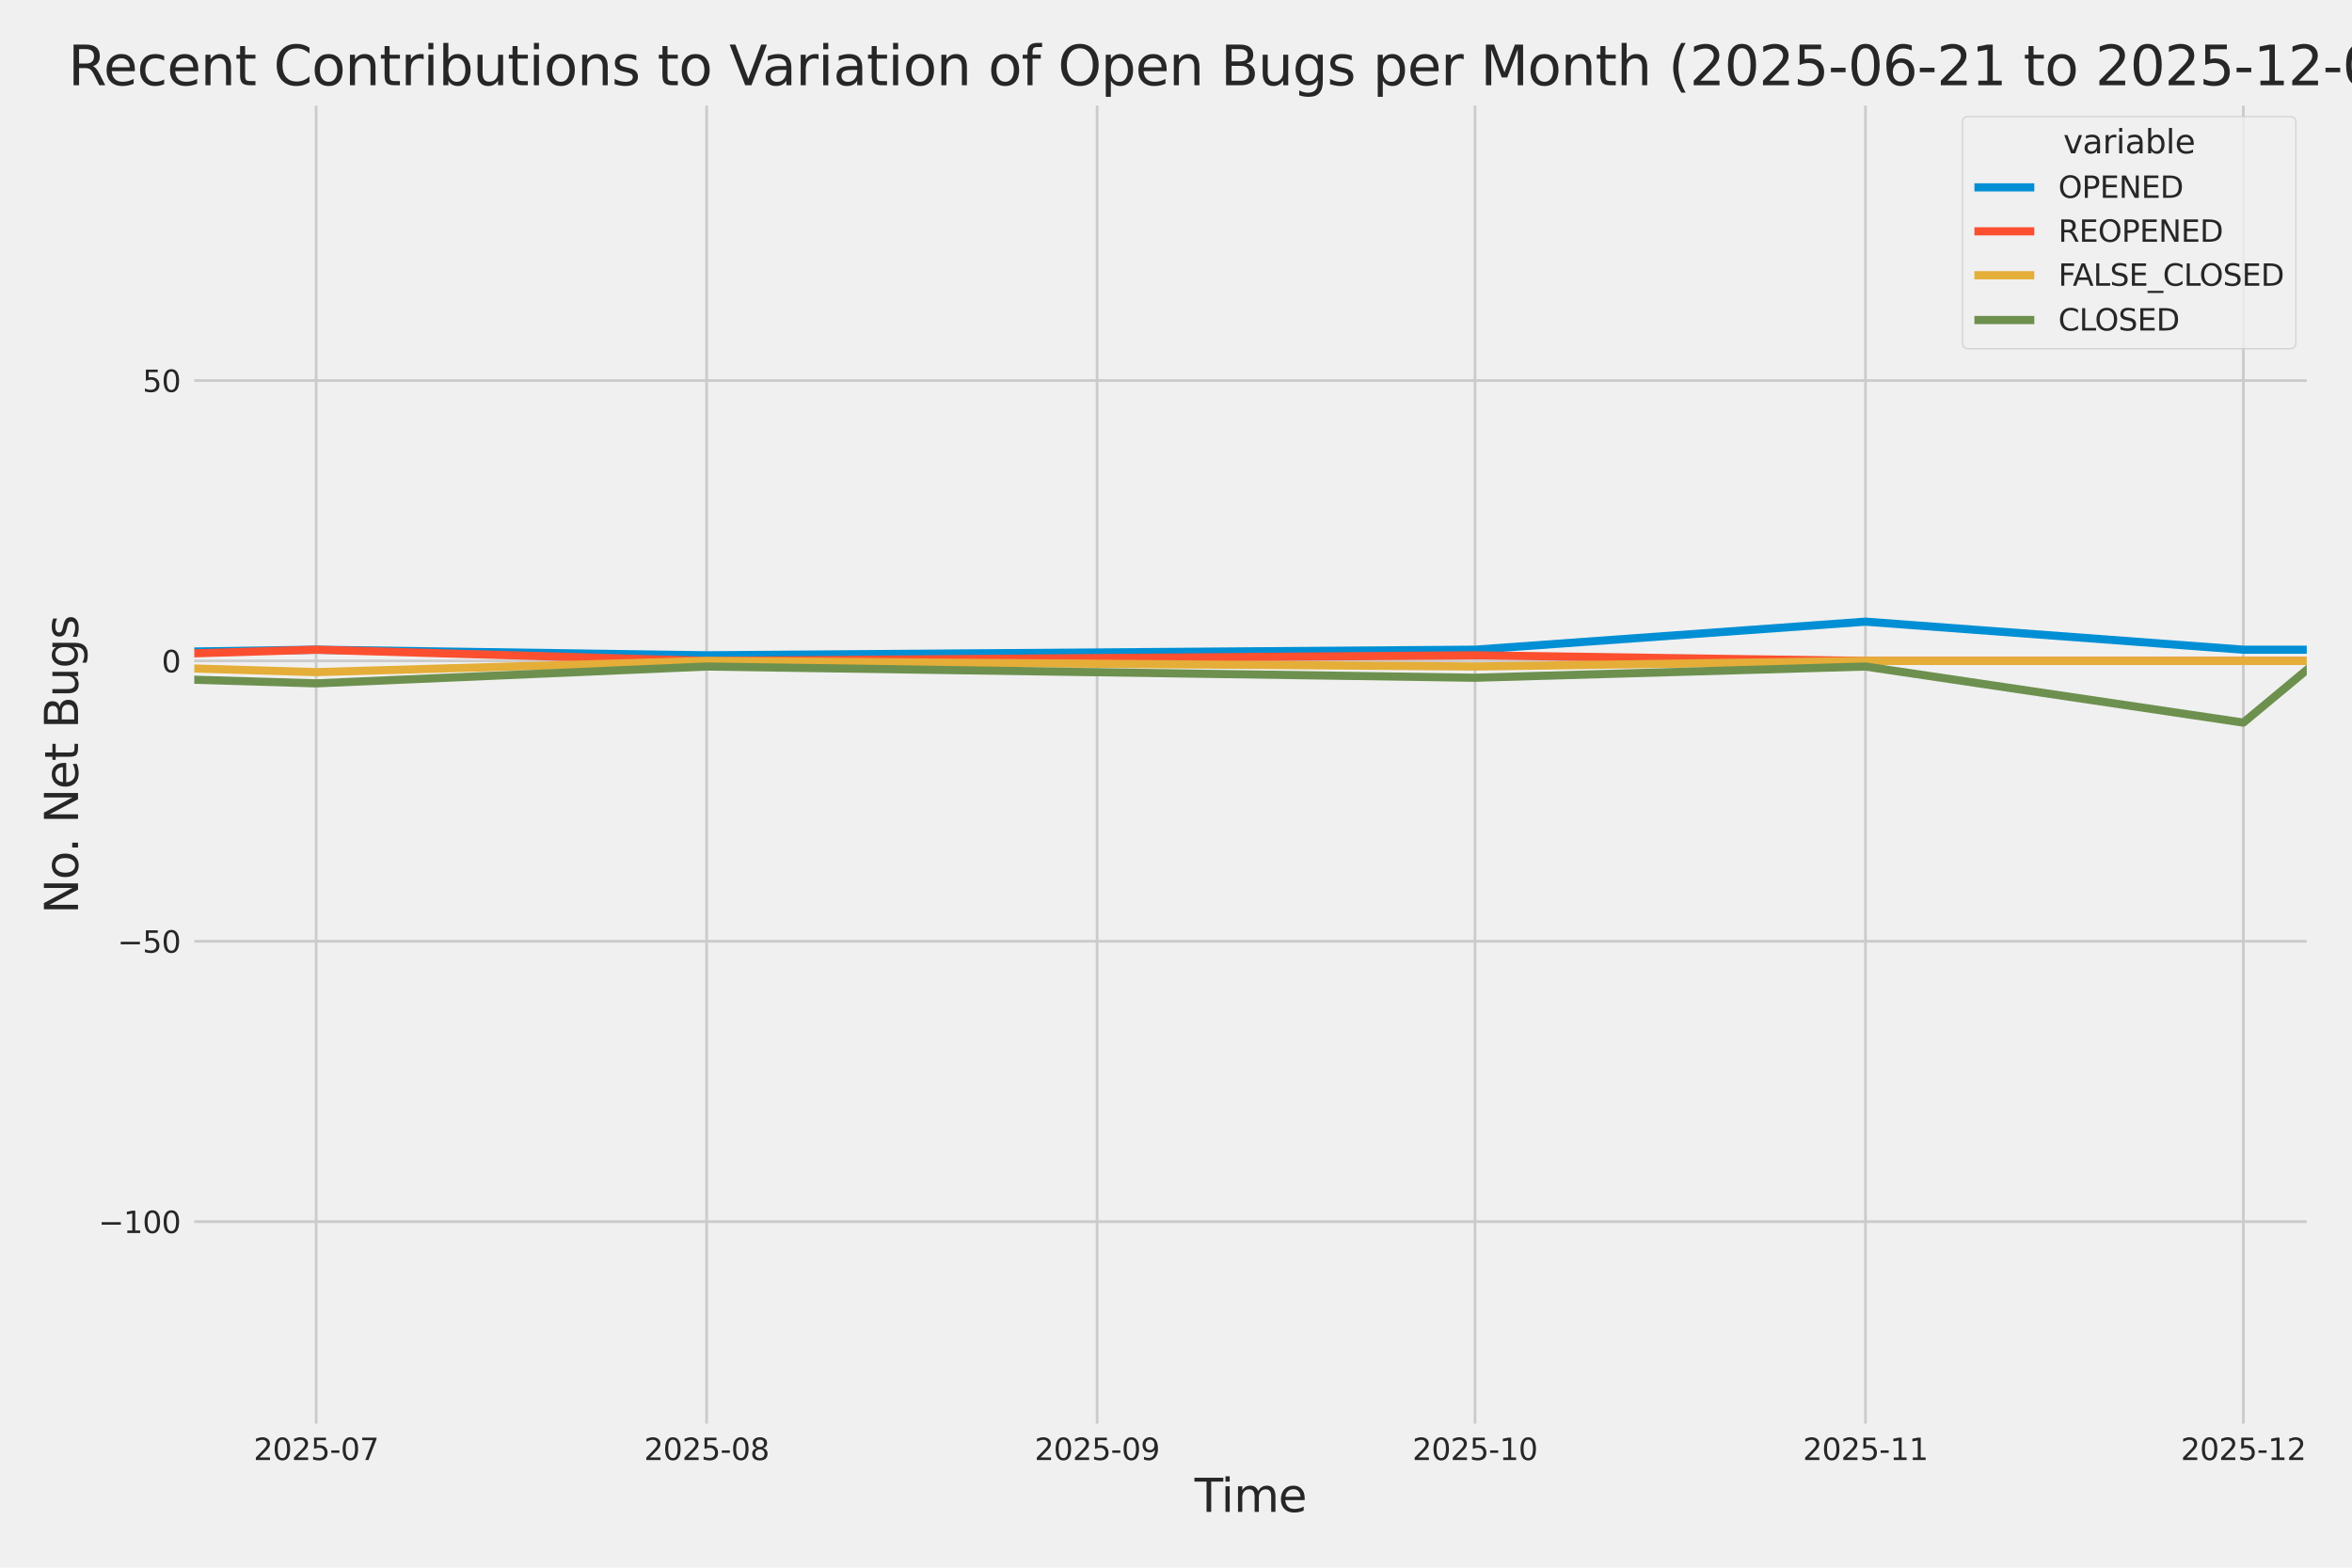<?xml version="1.0" encoding="utf-8" standalone="no"?>
<!DOCTYPE svg PUBLIC "-//W3C//DTD SVG 1.1//EN"
  "http://www.w3.org/Graphics/SVG/1.1/DTD/svg11.dtd">
<svg xmlns:xlink="http://www.w3.org/1999/xlink" width="864pt" height="576pt" viewBox="0 0 864 576" xmlns="http://www.w3.org/2000/svg" version="1.1">
 <defs>
  <style type="text/css">*{stroke-linejoin: round; stroke-linecap: butt}</style>
 </defs>
 <g id="figure_1">
  <g id="patch_1">
   <path d="M 0 576 
L 864 576 
L 864 0 
L 0 0 
z
" style="fill: #f0f0f0"/>
  </g>
  <g id="axes_1">
   <g id="patch_2">
    <path d="M 69.87 524.58 
L 848.88 524.58 
L 848.88 37.32 
L 69.87 37.32 
z
" style="fill: #f0f0f0"/>
   </g>
   <g id="matplotlib.axis_1">
    <g id="xtick_1">
     <g id="line2d_1">
      <path d="M 116.141 524.58 
L 116.141 37.32 
" clip-path="url(#p097fdd6aa1)" style="fill: none; stroke: #cbcbcb"/>
     </g>
     <g id="text_1">
      <!-- 2025-07 -->
      <g style="fill: #262626" transform="translate(93.161 536.438) scale(0.11 -0.11)">
       <defs>
        <path id="DejaVuSans-32" d="M 1228 531 
L 3431 531 
L 3431 0 
L 469 0 
L 469 531 
Q 828 903 1448 1529 
Q 2069 2156 2228 2338 
Q 2531 2678 2651 2914 
Q 2772 3150 2772 3378 
Q 2772 3750 2511 3984 
Q 2250 4219 1831 4219 
Q 1534 4219 1204 4116 
Q 875 4013 500 3803 
L 500 4441 
Q 881 4594 1212 4672 
Q 1544 4750 1819 4750 
Q 2544 4750 2975 4387 
Q 3406 4025 3406 3419 
Q 3406 3131 3298 2873 
Q 3191 2616 2906 2266 
Q 2828 2175 2409 1742 
Q 1991 1309 1228 531 
z
" transform="scale(0.016)"/>
        <path id="DejaVuSans-30" d="M 2034 4250 
Q 1547 4250 1301 3770 
Q 1056 3291 1056 2328 
Q 1056 1369 1301 889 
Q 1547 409 2034 409 
Q 2525 409 2770 889 
Q 3016 1369 3016 2328 
Q 3016 3291 2770 3770 
Q 2525 4250 2034 4250 
z
M 2034 4750 
Q 2819 4750 3233 4129 
Q 3647 3509 3647 2328 
Q 3647 1150 3233 529 
Q 2819 -91 2034 -91 
Q 1250 -91 836 529 
Q 422 1150 422 2328 
Q 422 3509 836 4129 
Q 1250 4750 2034 4750 
z
" transform="scale(0.016)"/>
        <path id="DejaVuSans-35" d="M 691 4666 
L 3169 4666 
L 3169 4134 
L 1269 4134 
L 1269 2991 
Q 1406 3038 1543 3061 
Q 1681 3084 1819 3084 
Q 2600 3084 3056 2656 
Q 3513 2228 3513 1497 
Q 3513 744 3044 326 
Q 2575 -91 1722 -91 
Q 1428 -91 1123 -41 
Q 819 9 494 109 
L 494 744 
Q 775 591 1075 516 
Q 1375 441 1709 441 
Q 2250 441 2565 725 
Q 2881 1009 2881 1497 
Q 2881 1984 2565 2268 
Q 2250 2553 1709 2553 
Q 1456 2553 1204 2497 
Q 953 2441 691 2322 
L 691 4666 
z
" transform="scale(0.016)"/>
        <path id="DejaVuSans-2d" d="M 313 2009 
L 1997 2009 
L 1997 1497 
L 313 1497 
L 313 2009 
z
" transform="scale(0.016)"/>
        <path id="DejaVuSans-37" d="M 525 4666 
L 3525 4666 
L 3525 4397 
L 1831 0 
L 1172 0 
L 2766 4134 
L 525 4134 
L 525 4666 
z
" transform="scale(0.016)"/>
       </defs>
       <use xlink:href="#DejaVuSans-32"/>
       <use xlink:href="#DejaVuSans-30" transform="translate(63.623 0)"/>
       <use xlink:href="#DejaVuSans-32" transform="translate(127.246 0)"/>
       <use xlink:href="#DejaVuSans-35" transform="translate(190.869 0)"/>
       <use xlink:href="#DejaVuSans-2d" transform="translate(254.492 0)"/>
       <use xlink:href="#DejaVuSans-30" transform="translate(290.576 0)"/>
       <use xlink:href="#DejaVuSans-37" transform="translate(354.199 0)"/>
      </g>
     </g>
    </g>
    <g id="xtick_2">
     <g id="line2d_2">
      <path d="M 259.582 524.58 
L 259.582 37.32 
" clip-path="url(#p097fdd6aa1)" style="fill: none; stroke: #cbcbcb"/>
     </g>
     <g id="text_2">
      <!-- 2025-08 -->
      <g style="fill: #262626" transform="translate(236.601 536.438) scale(0.11 -0.11)">
       <defs>
        <path id="DejaVuSans-38" d="M 2034 2216 
Q 1584 2216 1326 1975 
Q 1069 1734 1069 1313 
Q 1069 891 1326 650 
Q 1584 409 2034 409 
Q 2484 409 2743 651 
Q 3003 894 3003 1313 
Q 3003 1734 2745 1975 
Q 2488 2216 2034 2216 
z
M 1403 2484 
Q 997 2584 770 2862 
Q 544 3141 544 3541 
Q 544 4100 942 4425 
Q 1341 4750 2034 4750 
Q 2731 4750 3128 4425 
Q 3525 4100 3525 3541 
Q 3525 3141 3298 2862 
Q 3072 2584 2669 2484 
Q 3125 2378 3379 2068 
Q 3634 1759 3634 1313 
Q 3634 634 3220 271 
Q 2806 -91 2034 -91 
Q 1263 -91 848 271 
Q 434 634 434 1313 
Q 434 1759 690 2068 
Q 947 2378 1403 2484 
z
M 1172 3481 
Q 1172 3119 1398 2916 
Q 1625 2713 2034 2713 
Q 2441 2713 2670 2916 
Q 2900 3119 2900 3481 
Q 2900 3844 2670 4047 
Q 2441 4250 2034 4250 
Q 1625 4250 1398 4047 
Q 1172 3844 1172 3481 
z
" transform="scale(0.016)"/>
       </defs>
       <use xlink:href="#DejaVuSans-32"/>
       <use xlink:href="#DejaVuSans-30" transform="translate(63.623 0)"/>
       <use xlink:href="#DejaVuSans-32" transform="translate(127.246 0)"/>
       <use xlink:href="#DejaVuSans-35" transform="translate(190.869 0)"/>
       <use xlink:href="#DejaVuSans-2d" transform="translate(254.492 0)"/>
       <use xlink:href="#DejaVuSans-30" transform="translate(290.576 0)"/>
       <use xlink:href="#DejaVuSans-38" transform="translate(354.199 0)"/>
      </g>
     </g>
    </g>
    <g id="xtick_3">
     <g id="line2d_3">
      <path d="M 403.022 524.58 
L 403.022 37.32 
" clip-path="url(#p097fdd6aa1)" style="fill: none; stroke: #cbcbcb"/>
     </g>
     <g id="text_3">
      <!-- 2025-09 -->
      <g style="fill: #262626" transform="translate(380.042 536.438) scale(0.11 -0.11)">
       <defs>
        <path id="DejaVuSans-39" d="M 703 97 
L 703 672 
Q 941 559 1184 500 
Q 1428 441 1663 441 
Q 2288 441 2617 861 
Q 2947 1281 2994 2138 
Q 2813 1869 2534 1725 
Q 2256 1581 1919 1581 
Q 1219 1581 811 2004 
Q 403 2428 403 3163 
Q 403 3881 828 4315 
Q 1253 4750 1959 4750 
Q 2769 4750 3195 4129 
Q 3622 3509 3622 2328 
Q 3622 1225 3098 567 
Q 2575 -91 1691 -91 
Q 1453 -91 1209 -44 
Q 966 3 703 97 
z
M 1959 2075 
Q 2384 2075 2632 2365 
Q 2881 2656 2881 3163 
Q 2881 3666 2632 3958 
Q 2384 4250 1959 4250 
Q 1534 4250 1286 3958 
Q 1038 3666 1038 3163 
Q 1038 2656 1286 2365 
Q 1534 2075 1959 2075 
z
" transform="scale(0.016)"/>
       </defs>
       <use xlink:href="#DejaVuSans-32"/>
       <use xlink:href="#DejaVuSans-30" transform="translate(63.623 0)"/>
       <use xlink:href="#DejaVuSans-32" transform="translate(127.246 0)"/>
       <use xlink:href="#DejaVuSans-35" transform="translate(190.869 0)"/>
       <use xlink:href="#DejaVuSans-2d" transform="translate(254.492 0)"/>
       <use xlink:href="#DejaVuSans-30" transform="translate(290.576 0)"/>
       <use xlink:href="#DejaVuSans-39" transform="translate(354.199 0)"/>
      </g>
     </g>
    </g>
    <g id="xtick_4">
     <g id="line2d_4">
      <path d="M 541.835 524.58 
L 541.835 37.32 
" clip-path="url(#p097fdd6aa1)" style="fill: none; stroke: #cbcbcb"/>
     </g>
     <g id="text_4">
      <!-- 2025-10 -->
      <g style="fill: #262626" transform="translate(518.855 536.438) scale(0.11 -0.11)">
       <defs>
        <path id="DejaVuSans-31" d="M 794 531 
L 1825 531 
L 1825 4091 
L 703 3866 
L 703 4441 
L 1819 4666 
L 2450 4666 
L 2450 531 
L 3481 531 
L 3481 0 
L 794 0 
L 794 531 
z
" transform="scale(0.016)"/>
       </defs>
       <use xlink:href="#DejaVuSans-32"/>
       <use xlink:href="#DejaVuSans-30" transform="translate(63.623 0)"/>
       <use xlink:href="#DejaVuSans-32" transform="translate(127.246 0)"/>
       <use xlink:href="#DejaVuSans-35" transform="translate(190.869 0)"/>
       <use xlink:href="#DejaVuSans-2d" transform="translate(254.492 0)"/>
       <use xlink:href="#DejaVuSans-31" transform="translate(290.576 0)"/>
       <use xlink:href="#DejaVuSans-30" transform="translate(354.199 0)"/>
      </g>
     </g>
    </g>
    <g id="xtick_5">
     <g id="line2d_5">
      <path d="M 685.276 524.58 
L 685.276 37.32 
" clip-path="url(#p097fdd6aa1)" style="fill: none; stroke: #cbcbcb"/>
     </g>
     <g id="text_5">
      <!-- 2025-11 -->
      <g style="fill: #262626" transform="translate(662.295 536.438) scale(0.11 -0.11)">
       <use xlink:href="#DejaVuSans-32"/>
       <use xlink:href="#DejaVuSans-30" transform="translate(63.623 0)"/>
       <use xlink:href="#DejaVuSans-32" transform="translate(127.246 0)"/>
       <use xlink:href="#DejaVuSans-35" transform="translate(190.869 0)"/>
       <use xlink:href="#DejaVuSans-2d" transform="translate(254.492 0)"/>
       <use xlink:href="#DejaVuSans-31" transform="translate(290.576 0)"/>
       <use xlink:href="#DejaVuSans-31" transform="translate(354.199 0)"/>
      </g>
     </g>
    </g>
    <g id="xtick_6">
     <g id="line2d_6">
      <path d="M 824.089 524.58 
L 824.089 37.32 
" clip-path="url(#p097fdd6aa1)" style="fill: none; stroke: #cbcbcb"/>
     </g>
     <g id="text_6">
      <!-- 2025-12 -->
      <g style="fill: #262626" transform="translate(801.109 536.438) scale(0.11 -0.11)">
       <use xlink:href="#DejaVuSans-32"/>
       <use xlink:href="#DejaVuSans-30" transform="translate(63.623 0)"/>
       <use xlink:href="#DejaVuSans-32" transform="translate(127.246 0)"/>
       <use xlink:href="#DejaVuSans-35" transform="translate(190.869 0)"/>
       <use xlink:href="#DejaVuSans-2d" transform="translate(254.492 0)"/>
       <use xlink:href="#DejaVuSans-31" transform="translate(290.576 0)"/>
       <use xlink:href="#DejaVuSans-32" transform="translate(354.199 0)"/>
      </g>
     </g>
    </g>
    <g id="text_7">
     <!-- Time -->
     <g style="fill: #262626" transform="translate(438.823 555.491) scale(0.168 -0.168)">
      <defs>
       <path id="DejaVuSans-54" d="M -19 4666 
L 3928 4666 
L 3928 4134 
L 2272 4134 
L 2272 0 
L 1638 0 
L 1638 4134 
L -19 4134 
L -19 4666 
z
" transform="scale(0.016)"/>
       <path id="DejaVuSans-69" d="M 603 3500 
L 1178 3500 
L 1178 0 
L 603 0 
L 603 3500 
z
M 603 4863 
L 1178 4863 
L 1178 4134 
L 603 4134 
L 603 4863 
z
" transform="scale(0.016)"/>
       <path id="DejaVuSans-6d" d="M 3328 2828 
Q 3544 3216 3844 3400 
Q 4144 3584 4550 3584 
Q 5097 3584 5394 3201 
Q 5691 2819 5691 2113 
L 5691 0 
L 5113 0 
L 5113 2094 
Q 5113 2597 4934 2840 
Q 4756 3084 4391 3084 
Q 3944 3084 3684 2787 
Q 3425 2491 3425 1978 
L 3425 0 
L 2847 0 
L 2847 2094 
Q 2847 2600 2669 2842 
Q 2491 3084 2119 3084 
Q 1678 3084 1418 2786 
Q 1159 2488 1159 1978 
L 1159 0 
L 581 0 
L 581 3500 
L 1159 3500 
L 1159 2956 
Q 1356 3278 1631 3431 
Q 1906 3584 2284 3584 
Q 2666 3584 2933 3390 
Q 3200 3197 3328 2828 
z
" transform="scale(0.016)"/>
       <path id="DejaVuSans-65" d="M 3597 1894 
L 3597 1613 
L 953 1613 
Q 991 1019 1311 708 
Q 1631 397 2203 397 
Q 2534 397 2845 478 
Q 3156 559 3463 722 
L 3463 178 
Q 3153 47 2828 -22 
Q 2503 -91 2169 -91 
Q 1331 -91 842 396 
Q 353 884 353 1716 
Q 353 2575 817 3079 
Q 1281 3584 2069 3584 
Q 2775 3584 3186 3129 
Q 3597 2675 3597 1894 
z
M 3022 2063 
Q 3016 2534 2758 2815 
Q 2500 3097 2075 3097 
Q 1594 3097 1305 2825 
Q 1016 2553 972 2059 
L 3022 2063 
z
" transform="scale(0.016)"/>
      </defs>
      <use xlink:href="#DejaVuSans-54"/>
      <use xlink:href="#DejaVuSans-69" transform="translate(57.959 0)"/>
      <use xlink:href="#DejaVuSans-6d" transform="translate(85.742 0)"/>
      <use xlink:href="#DejaVuSans-65" transform="translate(183.154 0)"/>
     </g>
    </g>
   </g>
   <g id="matplotlib.axis_2">
    <g id="ytick_1">
     <g id="line2d_7">
      <path d="M 69.87 448.864 
L 848.88 448.864 
" clip-path="url(#p097fdd6aa1)" style="fill: none; stroke: #cbcbcb"/>
     </g>
     <g id="text_8">
      <!-- −100 -->
      <g style="fill: #262626" transform="translate(36.156 453.043) scale(0.11 -0.11)">
       <defs>
        <path id="DejaVuSans-2212" d="M 678 2272 
L 4684 2272 
L 4684 1741 
L 678 1741 
L 678 2272 
z
" transform="scale(0.016)"/>
       </defs>
       <use xlink:href="#DejaVuSans-2212"/>
       <use xlink:href="#DejaVuSans-31" transform="translate(83.789 0)"/>
       <use xlink:href="#DejaVuSans-30" transform="translate(147.412 0)"/>
       <use xlink:href="#DejaVuSans-30" transform="translate(211.035 0)"/>
      </g>
     </g>
    </g>
    <g id="ytick_2">
     <g id="line2d_8">
      <path d="M 69.87 345.849 
L 848.88 345.849 
" clip-path="url(#p097fdd6aa1)" style="fill: none; stroke: #cbcbcb"/>
     </g>
     <g id="text_9">
      <!-- −50 -->
      <g style="fill: #262626" transform="translate(43.155 350.028) scale(0.11 -0.11)">
       <use xlink:href="#DejaVuSans-2212"/>
       <use xlink:href="#DejaVuSans-35" transform="translate(83.789 0)"/>
       <use xlink:href="#DejaVuSans-30" transform="translate(147.412 0)"/>
      </g>
     </g>
    </g>
    <g id="ytick_3">
     <g id="line2d_9">
      <path d="M 69.87 242.835 
L 848.88 242.835 
" clip-path="url(#p097fdd6aa1)" style="fill: none; stroke: #cbcbcb"/>
     </g>
     <g id="text_10">
      <!-- 0 -->
      <g style="fill: #262626" transform="translate(59.371 247.014) scale(0.11 -0.11)">
       <use xlink:href="#DejaVuSans-30"/>
      </g>
     </g>
    </g>
    <g id="ytick_4">
     <g id="line2d_10">
      <path d="M 69.87 139.82 
L 848.88 139.82 
" clip-path="url(#p097fdd6aa1)" style="fill: none; stroke: #cbcbcb"/>
     </g>
     <g id="text_11">
      <!-- 50 -->
      <g style="fill: #262626" transform="translate(52.373 143.999) scale(0.11 -0.11)">
       <use xlink:href="#DejaVuSans-35"/>
       <use xlink:href="#DejaVuSans-30" transform="translate(63.623 0)"/>
      </g>
     </g>
    </g>
    <g id="text_12">
     <!-- No. Net Bugs -->
     <g style="fill: #262626" transform="translate(28.662 335.777) rotate(-90) scale(0.168 -0.168)">
      <defs>
       <path id="DejaVuSans-4e" d="M 628 4666 
L 1478 4666 
L 3547 763 
L 3547 4666 
L 4159 4666 
L 4159 0 
L 3309 0 
L 1241 3903 
L 1241 0 
L 628 0 
L 628 4666 
z
" transform="scale(0.016)"/>
       <path id="DejaVuSans-6f" d="M 1959 3097 
Q 1497 3097 1228 2736 
Q 959 2375 959 1747 
Q 959 1119 1226 758 
Q 1494 397 1959 397 
Q 2419 397 2687 759 
Q 2956 1122 2956 1747 
Q 2956 2369 2687 2733 
Q 2419 3097 1959 3097 
z
M 1959 3584 
Q 2709 3584 3137 3096 
Q 3566 2609 3566 1747 
Q 3566 888 3137 398 
Q 2709 -91 1959 -91 
Q 1206 -91 779 398 
Q 353 888 353 1747 
Q 353 2609 779 3096 
Q 1206 3584 1959 3584 
z
" transform="scale(0.016)"/>
       <path id="DejaVuSans-2e" d="M 684 794 
L 1344 794 
L 1344 0 
L 684 0 
L 684 794 
z
" transform="scale(0.016)"/>
       <path id="DejaVuSans-20" transform="scale(0.016)"/>
       <path id="DejaVuSans-74" d="M 1172 4494 
L 1172 3500 
L 2356 3500 
L 2356 3053 
L 1172 3053 
L 1172 1153 
Q 1172 725 1289 603 
Q 1406 481 1766 481 
L 2356 481 
L 2356 0 
L 1766 0 
Q 1100 0 847 248 
Q 594 497 594 1153 
L 594 3053 
L 172 3053 
L 172 3500 
L 594 3500 
L 594 4494 
L 1172 4494 
z
" transform="scale(0.016)"/>
       <path id="DejaVuSans-42" d="M 1259 2228 
L 1259 519 
L 2272 519 
Q 2781 519 3026 730 
Q 3272 941 3272 1375 
Q 3272 1813 3026 2020 
Q 2781 2228 2272 2228 
L 1259 2228 
z
M 1259 4147 
L 1259 2741 
L 2194 2741 
Q 2656 2741 2882 2914 
Q 3109 3088 3109 3444 
Q 3109 3797 2882 3972 
Q 2656 4147 2194 4147 
L 1259 4147 
z
M 628 4666 
L 2241 4666 
Q 2963 4666 3353 4366 
Q 3744 4066 3744 3513 
Q 3744 3084 3544 2831 
Q 3344 2578 2956 2516 
Q 3422 2416 3680 2098 
Q 3938 1781 3938 1306 
Q 3938 681 3513 340 
Q 3088 0 2303 0 
L 628 0 
L 628 4666 
z
" transform="scale(0.016)"/>
       <path id="DejaVuSans-75" d="M 544 1381 
L 544 3500 
L 1119 3500 
L 1119 1403 
Q 1119 906 1312 657 
Q 1506 409 1894 409 
Q 2359 409 2629 706 
Q 2900 1003 2900 1516 
L 2900 3500 
L 3475 3500 
L 3475 0 
L 2900 0 
L 2900 538 
Q 2691 219 2414 64 
Q 2138 -91 1772 -91 
Q 1169 -91 856 284 
Q 544 659 544 1381 
z
M 1991 3584 
L 1991 3584 
z
" transform="scale(0.016)"/>
       <path id="DejaVuSans-67" d="M 2906 1791 
Q 2906 2416 2648 2759 
Q 2391 3103 1925 3103 
Q 1463 3103 1205 2759 
Q 947 2416 947 1791 
Q 947 1169 1205 825 
Q 1463 481 1925 481 
Q 2391 481 2648 825 
Q 2906 1169 2906 1791 
z
M 3481 434 
Q 3481 -459 3084 -895 
Q 2688 -1331 1869 -1331 
Q 1566 -1331 1297 -1286 
Q 1028 -1241 775 -1147 
L 775 -588 
Q 1028 -725 1275 -790 
Q 1522 -856 1778 -856 
Q 2344 -856 2625 -561 
Q 2906 -266 2906 331 
L 2906 616 
Q 2728 306 2450 153 
Q 2172 0 1784 0 
Q 1141 0 747 490 
Q 353 981 353 1791 
Q 353 2603 747 3093 
Q 1141 3584 1784 3584 
Q 2172 3584 2450 3431 
Q 2728 3278 2906 2969 
L 2906 3500 
L 3481 3500 
L 3481 434 
z
" transform="scale(0.016)"/>
       <path id="DejaVuSans-73" d="M 2834 3397 
L 2834 2853 
Q 2591 2978 2328 3040 
Q 2066 3103 1784 3103 
Q 1356 3103 1142 2972 
Q 928 2841 928 2578 
Q 928 2378 1081 2264 
Q 1234 2150 1697 2047 
L 1894 2003 
Q 2506 1872 2764 1633 
Q 3022 1394 3022 966 
Q 3022 478 2636 193 
Q 2250 -91 1575 -91 
Q 1294 -91 989 -36 
Q 684 19 347 128 
L 347 722 
Q 666 556 975 473 
Q 1284 391 1588 391 
Q 1994 391 2212 530 
Q 2431 669 2431 922 
Q 2431 1156 2273 1281 
Q 2116 1406 1581 1522 
L 1381 1569 
Q 847 1681 609 1914 
Q 372 2147 372 2553 
Q 372 3047 722 3315 
Q 1072 3584 1716 3584 
Q 2034 3584 2315 3537 
Q 2597 3491 2834 3397 
z
" transform="scale(0.016)"/>
      </defs>
      <use xlink:href="#DejaVuSans-4e"/>
      <use xlink:href="#DejaVuSans-6f" transform="translate(74.805 0)"/>
      <use xlink:href="#DejaVuSans-2e" transform="translate(134.236 0)"/>
      <use xlink:href="#DejaVuSans-20" transform="translate(166.023 0)"/>
      <use xlink:href="#DejaVuSans-4e" transform="translate(197.811 0)"/>
      <use xlink:href="#DejaVuSans-65" transform="translate(272.615 0)"/>
      <use xlink:href="#DejaVuSans-74" transform="translate(334.139 0)"/>
      <use xlink:href="#DejaVuSans-20" transform="translate(373.348 0)"/>
      <use xlink:href="#DejaVuSans-42" transform="translate(405.135 0)"/>
      <use xlink:href="#DejaVuSans-75" transform="translate(473.738 0)"/>
      <use xlink:href="#DejaVuSans-67" transform="translate(537.117 0)"/>
      <use xlink:href="#DejaVuSans-73" transform="translate(600.594 0)"/>
     </g>
    </g>
   </g>
   <g id="FillBetweenPolyCollection_1">
    <path d="M -15231.991 228.412 
L -15231.991 228.412 
L -15093.178 226.352 
L -14949.737 230.473 
L -14806.297 238.714 
L -14667.483 162.483 
L -14524.043 189.267 
L -14385.23 185.146 
L -14241.789 213.99 
L -14098.349 121.277 
L -13968.789 207.809 
L -13825.349 185.146 
L -13686.536 205.749 
L -13543.095 189.267 
L -13404.282 172.784 
L -13260.841 220.171 
L -13117.401 218.111 
L -12978.587 224.292 
L -12835.147 98.614 
L -12696.334 176.905 
L -12552.893 220.171 
L -12409.453 224.292 
L -12279.893 226.352 
L -12136.453 230.473 
L -11997.64 211.93 
L -11854.199 213.99 
L -11715.386 216.051 
L -11571.945 220.171 
L -11428.505 216.051 
L -11289.691 230.473 
L -11146.251 170.724 
L -11007.437 183.086 
L -10863.997 216.051 
L -10720.556 230.473 
L -10590.997 203.689 
L -10447.557 201.629 
L -10308.743 193.387 
L -10165.303 148.061 
L -10026.49 98.614 
L -9883.049 193.387 
L -9739.609 191.327 
L -9600.795 203.689 
L -9457.355 205.749 
L -9318.541 158.362 
L -9175.101 84.192 
L -9031.66 197.508 
L -8897.474 209.87 
L -8754.034 183.086 
L -8615.22 226.352 
L -8471.78 176.905 
L -8332.966 183.086 
L -8189.526 110.976 
L -8046.085 199.568 
L -7907.272 150.121 
L -7763.832 168.664 
L -7625.018 181.026 
L -7481.578 59.468 
L -7338.137 164.543 
L -7208.578 178.965 
L -7065.138 158.362 
L -6926.324 172.784 
L -6782.884 170.724 
L -6644.07 172.784 
L -6500.63 166.604 
L -6357.189 185.146 
L -6218.376 178.965 
L -6074.935 139.82 
L -5936.122 61.528 
L -5792.682 187.207 
L -5649.241 172.784 
L -5519.682 205.749 
L -5376.242 92.433 
L -5237.428 106.855 
L -5093.988 170.724 
L -4955.174 127.458 
L -4811.734 160.423 
L -4668.293 185.146 
L -4529.48 187.207 
L -4386.039 205.749 
L -4247.226 209.87 
L -4103.786 226.352 
L -3960.345 216.051 
L -3830.786 220.171 
L -3687.345 216.051 
L -3548.532 220.171 
L -3405.092 220.171 
L -3266.278 205.749 
L -3122.838 218.111 
L -2979.397 228.412 
L -2840.584 236.654 
L -2697.143 222.232 
L -2558.33 197.508 
L -2414.889 213.99 
L -2271.449 238.714 
L -2137.263 242.835 
L -1993.822 187.207 
L -1855.009 228.412 
L -1711.568 193.387 
L -1572.755 230.473 
L -1429.315 240.774 
L -1285.874 240.774 
L -1147.061 238.714 
L -1003.62 199.568 
L -864.807 228.412 
L -721.366 240.774 
L -577.926 234.593 
L -448.367 238.714 
L -304.926 224.292 
L -166.113 240.774 
L -22.672 240.774 
L 116.141 238.714 
L 259.582 240.774 
L 541.835 238.714 
L 685.276 228.412 
L 824.089 238.714 
L 848.88 238.714 
L 848.88 238.714 
L 848.88 238.714 
L 824.089 238.714 
L 685.276 228.412 
L 541.835 238.714 
L 259.582 240.774 
L 116.141 238.714 
L -22.672 240.774 
L -166.113 240.774 
L -304.926 224.292 
L -448.367 238.714 
L -577.926 234.593 
L -721.366 240.774 
L -864.807 228.412 
L -1003.62 199.568 
L -1147.061 238.714 
L -1285.874 240.774 
L -1429.315 240.774 
L -1572.755 230.473 
L -1711.568 193.387 
L -1855.009 228.412 
L -1993.822 187.207 
L -2137.263 242.835 
L -2271.449 238.714 
L -2414.889 213.99 
L -2558.33 197.508 
L -2697.143 222.232 
L -2840.584 236.654 
L -2979.397 228.412 
L -3122.838 218.111 
L -3266.278 205.749 
L -3405.092 220.171 
L -3548.532 220.171 
L -3687.345 216.051 
L -3830.786 220.171 
L -3960.345 216.051 
L -4103.786 226.352 
L -4247.226 209.87 
L -4386.039 205.749 
L -4529.48 187.207 
L -4668.293 185.146 
L -4811.734 160.423 
L -4955.174 127.458 
L -5093.988 170.724 
L -5237.428 106.855 
L -5376.242 92.433 
L -5519.682 205.749 
L -5649.241 172.784 
L -5792.682 187.207 
L -5936.122 61.528 
L -6074.935 139.82 
L -6218.376 178.965 
L -6357.189 185.146 
L -6500.63 166.604 
L -6644.07 172.784 
L -6782.884 170.724 
L -6926.324 172.784 
L -7065.138 158.362 
L -7208.578 178.965 
L -7338.137 164.543 
L -7481.578 59.468 
L -7625.018 181.026 
L -7763.832 168.664 
L -7907.272 150.121 
L -8046.085 199.568 
L -8189.526 110.976 
L -8332.966 183.086 
L -8471.78 176.905 
L -8615.22 226.352 
L -8754.034 183.086 
L -8897.474 209.87 
L -9031.66 197.508 
L -9175.101 84.192 
L -9318.541 158.362 
L -9457.355 205.749 
L -9600.795 203.689 
L -9739.609 191.327 
L -9883.049 193.387 
L -10026.49 98.614 
L -10165.303 148.061 
L -10308.743 193.387 
L -10447.557 201.629 
L -10590.997 203.689 
L -10720.556 230.473 
L -10863.997 216.051 
L -11007.437 183.086 
L -11146.251 170.724 
L -11289.691 230.473 
L -11428.505 216.051 
L -11571.945 220.171 
L -11715.386 216.051 
L -11854.199 213.99 
L -11997.64 211.93 
L -12136.453 230.473 
L -12279.893 226.352 
L -12409.453 224.292 
L -12552.893 220.171 
L -12696.334 176.905 
L -12835.147 98.614 
L -12978.587 224.292 
L -13117.401 218.111 
L -13260.841 220.171 
L -13404.282 172.784 
L -13543.095 189.267 
L -13686.536 205.749 
L -13825.349 185.146 
L -13968.789 207.809 
L -14098.349 121.277 
L -14241.789 213.99 
L -14385.23 185.146 
L -14524.043 189.267 
L -14667.483 162.483 
L -14806.297 238.714 
L -14949.737 230.473 
L -15093.178 226.352 
L -15231.991 228.412 
z
" clip-path="url(#p097fdd6aa1)" style="fill: #008fd5; fill-opacity: 0.2; stroke: #008fd5; stroke-opacity: 0.2; stroke-width: 0.5"/>
   </g>
   <g id="FillBetweenPolyCollection_2">
    <path d="M -15231.991 242.835 
L -15231.991 242.835 
L -15093.178 242.835 
L -14949.737 242.835 
L -14806.297 242.835 
L -14667.483 242.835 
L -14524.043 236.654 
L -14385.23 242.835 
L -14241.789 242.835 
L -14098.349 236.654 
L -13968.789 242.835 
L -13825.349 242.835 
L -13686.536 238.714 
L -13543.095 242.835 
L -13404.282 240.774 
L -13260.841 242.835 
L -13117.401 238.714 
L -12978.587 240.774 
L -12835.147 207.809 
L -12696.334 230.473 
L -12552.893 242.835 
L -12409.453 242.835 
L -12279.893 242.835 
L -12136.453 242.835 
L -11997.64 242.835 
L -11854.199 240.774 
L -11715.386 242.835 
L -11571.945 242.835 
L -11428.505 238.714 
L -11289.691 238.714 
L -11146.251 242.835 
L -11007.437 242.835 
L -10863.997 238.714 
L -10720.556 242.835 
L -10590.997 236.654 
L -10447.557 242.835 
L -10308.743 242.835 
L -10165.303 230.473 
L -10026.49 218.111 
L -9883.049 238.714 
L -9739.609 240.774 
L -9600.795 240.774 
L -9457.355 232.533 
L -9318.541 238.714 
L -9175.101 224.292 
L -9031.66 242.835 
L -8897.474 242.835 
L -8754.034 240.774 
L -8615.22 242.835 
L -8471.78 242.835 
L -8332.966 238.714 
L -8189.526 236.654 
L -8046.085 238.714 
L -7907.272 242.835 
L -7763.832 234.593 
L -7625.018 232.533 
L -7481.578 240.774 
L -7338.137 234.593 
L -7208.578 232.533 
L -7065.138 218.111 
L -6926.324 224.292 
L -6782.884 240.774 
L -6644.07 240.774 
L -6500.63 236.654 
L -6357.189 234.593 
L -6218.376 242.835 
L -6074.935 213.99 
L -5936.122 242.835 
L -5792.682 216.051 
L -5649.241 240.774 
L -5519.682 234.593 
L -5376.242 234.593 
L -5237.428 232.533 
L -5093.988 242.835 
L -4955.174 201.629 
L -4811.734 230.473 
L -4668.293 232.533 
L -4529.48 224.292 
L -4386.039 226.352 
L -4247.226 224.292 
L -4103.786 240.774 
L -3960.345 232.533 
L -3830.786 238.714 
L -3687.345 230.473 
L -3548.532 242.835 
L -3405.092 234.593 
L -3266.278 240.774 
L -3122.838 242.835 
L -2979.397 242.835 
L -2840.584 242.835 
L -2697.143 242.835 
L -2558.33 242.835 
L -2414.889 242.835 
L -2271.449 242.835 
L -2137.263 242.835 
L -1993.822 242.835 
L -1855.009 238.714 
L -1711.568 203.689 
L -1572.755 232.533 
L -1429.315 240.774 
L -1285.874 240.774 
L -1147.061 242.835 
L -1003.62 203.689 
L -864.807 236.654 
L -721.366 242.835 
L -577.926 236.654 
L -448.367 240.774 
L -304.926 232.533 
L -166.113 242.835 
L -22.672 242.835 
L 116.141 238.714 
L 259.582 242.835 
L 541.835 240.774 
L 685.276 242.835 
L 824.089 242.835 
L 848.88 242.835 
L 848.88 242.835 
L 848.88 242.835 
L 824.089 242.835 
L 685.276 242.835 
L 541.835 240.774 
L 259.582 242.835 
L 116.141 238.714 
L -22.672 242.835 
L -166.113 242.835 
L -304.926 232.533 
L -448.367 240.774 
L -577.926 236.654 
L -721.366 242.835 
L -864.807 236.654 
L -1003.62 203.689 
L -1147.061 242.835 
L -1285.874 240.774 
L -1429.315 240.774 
L -1572.755 232.533 
L -1711.568 203.689 
L -1855.009 238.714 
L -1993.822 242.835 
L -2137.263 242.835 
L -2271.449 242.835 
L -2414.889 242.835 
L -2558.33 242.835 
L -2697.143 242.835 
L -2840.584 242.835 
L -2979.397 242.835 
L -3122.838 242.835 
L -3266.278 240.774 
L -3405.092 234.593 
L -3548.532 242.835 
L -3687.345 230.473 
L -3830.786 238.714 
L -3960.345 232.533 
L -4103.786 240.774 
L -4247.226 224.292 
L -4386.039 226.352 
L -4529.48 224.292 
L -4668.293 232.533 
L -4811.734 230.473 
L -4955.174 201.629 
L -5093.988 242.835 
L -5237.428 232.533 
L -5376.242 234.593 
L -5519.682 234.593 
L -5649.241 240.774 
L -5792.682 216.051 
L -5936.122 242.835 
L -6074.935 213.99 
L -6218.376 242.835 
L -6357.189 234.593 
L -6500.63 236.654 
L -6644.07 240.774 
L -6782.884 240.774 
L -6926.324 224.292 
L -7065.138 218.111 
L -7208.578 232.533 
L -7338.137 234.593 
L -7481.578 240.774 
L -7625.018 232.533 
L -7763.832 234.593 
L -7907.272 242.835 
L -8046.085 238.714 
L -8189.526 236.654 
L -8332.966 238.714 
L -8471.78 242.835 
L -8615.22 242.835 
L -8754.034 240.774 
L -8897.474 242.835 
L -9031.66 242.835 
L -9175.101 224.292 
L -9318.541 238.714 
L -9457.355 232.533 
L -9600.795 240.774 
L -9739.609 240.774 
L -9883.049 238.714 
L -10026.49 218.111 
L -10165.303 230.473 
L -10308.743 242.835 
L -10447.557 242.835 
L -10590.997 236.654 
L -10720.556 242.835 
L -10863.997 238.714 
L -11007.437 242.835 
L -11146.251 242.835 
L -11289.691 238.714 
L -11428.505 238.714 
L -11571.945 242.835 
L -11715.386 242.835 
L -11854.199 240.774 
L -11997.64 242.835 
L -12136.453 242.835 
L -12279.893 242.835 
L -12409.453 242.835 
L -12552.893 242.835 
L -12696.334 230.473 
L -12835.147 207.809 
L -12978.587 240.774 
L -13117.401 238.714 
L -13260.841 242.835 
L -13404.282 240.774 
L -13543.095 242.835 
L -13686.536 238.714 
L -13825.349 242.835 
L -13968.789 242.835 
L -14098.349 236.654 
L -14241.789 242.835 
L -14385.23 242.835 
L -14524.043 236.654 
L -14667.483 242.835 
L -14806.297 242.835 
L -14949.737 242.835 
L -15093.178 242.835 
L -15231.991 242.835 
z
" clip-path="url(#p097fdd6aa1)" style="fill: #fc4f30; fill-opacity: 0.2; stroke: #fc4f30; stroke-opacity: 0.2; stroke-width: 0.5"/>
   </g>
   <g id="FillBetweenPolyCollection_3">
    <path d="M -15231.991 242.835 
L -15231.991 242.835 
L -15093.178 242.835 
L -14949.737 242.835 
L -14806.297 242.835 
L -14667.483 242.835 
L -14524.043 246.955 
L -14385.23 242.835 
L -14241.789 242.835 
L -14098.349 246.955 
L -13968.789 242.835 
L -13825.349 242.835 
L -13686.536 246.955 
L -13543.095 242.835 
L -13404.282 242.835 
L -13260.841 242.835 
L -13117.401 244.895 
L -12978.587 244.895 
L -12835.147 269.618 
L -12696.334 246.955 
L -12552.893 242.835 
L -12409.453 242.835 
L -12279.893 242.835 
L -12136.453 242.835 
L -11997.64 242.835 
L -11854.199 244.895 
L -11715.386 242.835 
L -11571.945 242.835 
L -11428.505 244.895 
L -11289.691 244.895 
L -11146.251 242.835 
L -11007.437 242.835 
L -10863.997 242.835 
L -10720.556 242.835 
L -10590.997 246.955 
L -10447.557 242.835 
L -10308.743 242.835 
L -10165.303 251.076 
L -10026.49 265.498 
L -9883.049 246.955 
L -9739.609 244.895 
L -9600.795 242.835 
L -9457.355 246.955 
L -9318.541 246.955 
L -9175.101 257.257 
L -9031.66 242.835 
L -8897.474 242.835 
L -8754.034 244.895 
L -8615.22 242.835 
L -8471.78 242.835 
L -8332.966 242.835 
L -8189.526 249.015 
L -8046.085 244.895 
L -7907.272 242.835 
L -7763.832 249.015 
L -7625.018 242.835 
L -7481.578 244.895 
L -7338.137 246.955 
L -7208.578 251.076 
L -7065.138 255.196 
L -6926.324 255.196 
L -6782.884 244.895 
L -6644.07 244.895 
L -6500.63 246.955 
L -6357.189 244.895 
L -6218.376 242.835 
L -6074.935 257.257 
L -5936.122 242.835 
L -5792.682 253.136 
L -5649.241 244.895 
L -5519.682 251.076 
L -5376.242 246.955 
L -5237.428 246.955 
L -5093.988 242.835 
L -4955.174 281.98 
L -4811.734 249.015 
L -4668.293 249.015 
L -4529.48 251.076 
L -4386.039 246.955 
L -4247.226 257.257 
L -4103.786 244.895 
L -3960.345 244.895 
L -3830.786 242.835 
L -3687.345 251.076 
L -3548.532 242.835 
L -3405.092 244.895 
L -3266.278 242.835 
L -3122.838 242.835 
L -2979.397 242.835 
L -2840.584 242.835 
L -2697.143 242.835 
L -2558.33 242.835 
L -2414.889 242.835 
L -2271.449 242.835 
L -2137.263 242.835 
L -1993.822 242.835 
L -1855.009 246.955 
L -1711.568 246.955 
L -1572.755 244.895 
L -1429.315 242.835 
L -1285.874 244.895 
L -1147.061 242.835 
L -1003.62 246.955 
L -864.807 244.895 
L -721.366 242.835 
L -577.926 244.895 
L -448.367 244.895 
L -304.926 242.835 
L -166.113 242.835 
L -22.672 242.835 
L 116.141 246.955 
L 259.582 242.835 
L 541.835 244.895 
L 685.276 242.835 
L 824.089 242.835 
L 848.88 242.835 
L 848.88 242.835 
L 848.88 242.835 
L 824.089 242.835 
L 685.276 242.835 
L 541.835 244.895 
L 259.582 242.835 
L 116.141 246.955 
L -22.672 242.835 
L -166.113 242.835 
L -304.926 242.835 
L -448.367 244.895 
L -577.926 244.895 
L -721.366 242.835 
L -864.807 244.895 
L -1003.62 246.955 
L -1147.061 242.835 
L -1285.874 244.895 
L -1429.315 242.835 
L -1572.755 244.895 
L -1711.568 246.955 
L -1855.009 246.955 
L -1993.822 242.835 
L -2137.263 242.835 
L -2271.449 242.835 
L -2414.889 242.835 
L -2558.33 242.835 
L -2697.143 242.835 
L -2840.584 242.835 
L -2979.397 242.835 
L -3122.838 242.835 
L -3266.278 242.835 
L -3405.092 244.895 
L -3548.532 242.835 
L -3687.345 251.076 
L -3830.786 242.835 
L -3960.345 244.895 
L -4103.786 244.895 
L -4247.226 257.257 
L -4386.039 246.955 
L -4529.48 251.076 
L -4668.293 249.015 
L -4811.734 249.015 
L -4955.174 281.98 
L -5093.988 242.835 
L -5237.428 246.955 
L -5376.242 246.955 
L -5519.682 251.076 
L -5649.241 244.895 
L -5792.682 253.136 
L -5936.122 242.835 
L -6074.935 257.257 
L -6218.376 242.835 
L -6357.189 244.895 
L -6500.63 246.955 
L -6644.07 244.895 
L -6782.884 244.895 
L -6926.324 255.196 
L -7065.138 255.196 
L -7208.578 251.076 
L -7338.137 246.955 
L -7481.578 244.895 
L -7625.018 242.835 
L -7763.832 249.015 
L -7907.272 242.835 
L -8046.085 244.895 
L -8189.526 249.015 
L -8332.966 242.835 
L -8471.78 242.835 
L -8615.22 242.835 
L -8754.034 244.895 
L -8897.474 242.835 
L -9031.66 242.835 
L -9175.101 257.257 
L -9318.541 246.955 
L -9457.355 246.955 
L -9600.795 242.835 
L -9739.609 244.895 
L -9883.049 246.955 
L -10026.49 265.498 
L -10165.303 251.076 
L -10308.743 242.835 
L -10447.557 242.835 
L -10590.997 246.955 
L -10720.556 242.835 
L -10863.997 242.835 
L -11007.437 242.835 
L -11146.251 242.835 
L -11289.691 244.895 
L -11428.505 244.895 
L -11571.945 242.835 
L -11715.386 242.835 
L -11854.199 244.895 
L -11997.64 242.835 
L -12136.453 242.835 
L -12279.893 242.835 
L -12409.453 242.835 
L -12552.893 242.835 
L -12696.334 246.955 
L -12835.147 269.618 
L -12978.587 244.895 
L -13117.401 244.895 
L -13260.841 242.835 
L -13404.282 242.835 
L -13543.095 242.835 
L -13686.536 246.955 
L -13825.349 242.835 
L -13968.789 242.835 
L -14098.349 246.955 
L -14241.789 242.835 
L -14385.23 242.835 
L -14524.043 246.955 
L -14667.483 242.835 
L -14806.297 242.835 
L -14949.737 242.835 
L -15093.178 242.835 
L -15231.991 242.835 
z
" clip-path="url(#p097fdd6aa1)" style="fill: #e5ae38; fill-opacity: 0.2; stroke: #e5ae38; stroke-opacity: 0.2; stroke-width: 0.5"/>
   </g>
   <g id="FillBetweenPolyCollection_4">
    <path d="M -15231.991 249.015 
L -15231.991 249.015 
L -15093.178 259.317 
L -14949.737 246.955 
L -14806.297 242.835 
L -14667.483 288.161 
L -14524.043 300.523 
L -14385.23 265.498 
L -14241.789 269.618 
L -14098.349 331.427 
L -13968.789 290.221 
L -13825.349 312.885 
L -13686.536 277.86 
L -13543.095 298.463 
L -13404.282 284.04 
L -13260.841 255.196 
L -13117.401 253.136 
L -12978.587 253.136 
L -12835.147 407.658 
L -12696.334 261.377 
L -12552.893 255.196 
L -12409.453 244.895 
L -12279.893 249.015 
L -12136.453 244.895 
L -11997.64 358.211 
L -11854.199 255.196 
L -11715.386 249.015 
L -11571.945 249.015 
L -11428.505 269.618 
L -11289.691 257.257 
L -11146.251 263.437 
L -11007.437 294.342 
L -10863.997 257.257 
L -10720.556 261.377 
L -10590.997 281.98 
L -10447.557 263.437 
L -10308.743 265.498 
L -10165.303 306.704 
L -10026.49 420.02 
L -9883.049 310.824 
L -9739.609 296.402 
L -9600.795 259.317 
L -9457.355 265.498 
L -9318.541 341.729 
L -9175.101 422.08 
L -9031.66 269.618 
L -8897.474 279.92 
L -8754.034 277.86 
L -8615.22 288.161 
L -8471.78 306.704 
L -8332.966 395.296 
L -8189.526 347.91 
L -8046.085 261.377 
L -7907.272 308.764 
L -7763.832 380.874 
L -7625.018 269.618 
L -7481.578 284.04 
L -7338.137 325.246 
L -7208.578 308.764 
L -7065.138 302.583 
L -6926.324 339.668 
L -6782.884 296.402 
L -6644.07 413.839 
L -6500.63 312.885 
L -6357.189 360.271 
L -6218.376 310.824 
L -6074.935 308.764 
L -5936.122 436.502 
L -5792.682 319.065 
L -5649.241 308.764 
L -5519.682 277.86 
L -5376.242 319.065 
L -5237.428 317.005 
L -5093.988 387.055 
L -4955.174 502.432 
L -4811.734 286.101 
L -4668.293 319.065 
L -4529.48 335.548 
L -4386.039 267.558 
L -4247.226 308.764 
L -4103.786 298.463 
L -3960.345 279.92 
L -3830.786 261.377 
L -3687.345 277.86 
L -3548.532 246.955 
L -3405.092 251.076 
L -3266.278 275.799 
L -3122.838 277.86 
L -2979.397 257.257 
L -2840.584 246.955 
L -2697.143 246.955 
L -2558.33 281.98 
L -2414.889 242.835 
L -2271.449 253.136 
L -2137.263 255.196 
L -1993.822 267.558 
L -1855.009 343.789 
L -1711.568 263.437 
L -1572.755 317.005 
L -1429.315 249.015 
L -1285.874 263.437 
L -1147.061 269.618 
L -1003.62 251.076 
L -864.807 251.076 
L -721.366 251.076 
L -577.926 275.799 
L -448.367 265.498 
L -304.926 257.257 
L -166.113 249.015 
L -22.672 246.955 
L 116.141 251.076 
L 259.582 244.895 
L 541.835 249.015 
L 685.276 244.895 
L 824.089 265.498 
L 848.88 244.895 
L 848.88 244.895 
L 848.88 244.895 
L 824.089 265.498 
L 685.276 244.895 
L 541.835 249.015 
L 259.582 244.895 
L 116.141 251.076 
L -22.672 246.955 
L -166.113 249.015 
L -304.926 257.257 
L -448.367 265.498 
L -577.926 275.799 
L -721.366 251.076 
L -864.807 251.076 
L -1003.62 251.076 
L -1147.061 269.618 
L -1285.874 263.437 
L -1429.315 249.015 
L -1572.755 317.005 
L -1711.568 263.437 
L -1855.009 343.789 
L -1993.822 267.558 
L -2137.263 255.196 
L -2271.449 253.136 
L -2414.889 242.835 
L -2558.33 281.98 
L -2697.143 246.955 
L -2840.584 246.955 
L -2979.397 257.257 
L -3122.838 277.86 
L -3266.278 275.799 
L -3405.092 251.076 
L -3548.532 246.955 
L -3687.345 277.86 
L -3830.786 261.377 
L -3960.345 279.92 
L -4103.786 298.463 
L -4247.226 308.764 
L -4386.039 267.558 
L -4529.48 335.548 
L -4668.293 319.065 
L -4811.734 286.101 
L -4955.174 502.432 
L -5093.988 387.055 
L -5237.428 317.005 
L -5376.242 319.065 
L -5519.682 277.86 
L -5649.241 308.764 
L -5792.682 319.065 
L -5936.122 436.502 
L -6074.935 308.764 
L -6218.376 310.824 
L -6357.189 360.271 
L -6500.63 312.885 
L -6644.07 413.839 
L -6782.884 296.402 
L -6926.324 339.668 
L -7065.138 302.583 
L -7208.578 308.764 
L -7338.137 325.246 
L -7481.578 284.04 
L -7625.018 269.618 
L -7763.832 380.874 
L -7907.272 308.764 
L -8046.085 261.377 
L -8189.526 347.91 
L -8332.966 395.296 
L -8471.78 306.704 
L -8615.22 288.161 
L -8754.034 277.86 
L -8897.474 279.92 
L -9031.66 269.618 
L -9175.101 422.08 
L -9318.541 341.729 
L -9457.355 265.498 
L -9600.795 259.317 
L -9739.609 296.402 
L -9883.049 310.824 
L -10026.49 420.02 
L -10165.303 306.704 
L -10308.743 265.498 
L -10447.557 263.437 
L -10590.997 281.98 
L -10720.556 261.377 
L -10863.997 257.257 
L -11007.437 294.342 
L -11146.251 263.437 
L -11289.691 257.257 
L -11428.505 269.618 
L -11571.945 249.015 
L -11715.386 249.015 
L -11854.199 255.196 
L -11997.64 358.211 
L -12136.453 244.895 
L -12279.893 249.015 
L -12409.453 244.895 
L -12552.893 255.196 
L -12696.334 261.377 
L -12835.147 407.658 
L -12978.587 253.136 
L -13117.401 253.136 
L -13260.841 255.196 
L -13404.282 284.04 
L -13543.095 298.463 
L -13686.536 277.86 
L -13825.349 312.885 
L -13968.789 290.221 
L -14098.349 331.427 
L -14241.789 269.618 
L -14385.23 265.498 
L -14524.043 300.523 
L -14667.483 288.161 
L -14806.297 242.835 
L -14949.737 246.955 
L -15093.178 259.317 
L -15231.991 249.015 
z
" clip-path="url(#p097fdd6aa1)" style="fill: #6d904f; fill-opacity: 0.2; stroke: #6d904f; stroke-opacity: 0.2; stroke-width: 0.5"/>
   </g>
   <g id="line2d_11">
    <path d="M -1 240.453 
L 116.141 238.714 
L 259.582 240.774 
L 541.835 238.714 
L 685.276 228.412 
L 824.089 238.714 
L 848.88 238.714 
" clip-path="url(#p097fdd6aa1)" style="fill: none; stroke: #008fd5; stroke-width: 3"/>
   </g>
   <g id="line2d_12">
    <path d="M -1 242.191 
L 116.141 238.714 
L 259.582 242.835 
L 541.835 240.774 
L 685.276 242.835 
L 824.089 242.835 
L 848.88 242.835 
" clip-path="url(#p097fdd6aa1)" style="fill: none; stroke: #fc4f30; stroke-width: 3"/>
   </g>
   <g id="line2d_13">
    <path d="M -1 243.478 
L 116.141 246.955 
L 259.582 242.835 
L 541.835 244.895 
L 685.276 242.835 
L 824.089 242.835 
L 848.88 242.835 
" clip-path="url(#p097fdd6aa1)" style="fill: none; stroke: #e5ae38; stroke-width: 3"/>
   </g>
   <g id="line2d_14">
    <path d="M -1 247.598 
L 116.141 251.076 
L 259.582 244.895 
L 541.835 249.015 
L 685.276 244.895 
L 824.089 265.498 
L 848.88 244.895 
" clip-path="url(#p097fdd6aa1)" style="fill: none; stroke: #6d904f; stroke-width: 3"/>
   </g>
   <g id="line2d_15"/>
   <g id="line2d_16"/>
   <g id="line2d_17"/>
   <g id="line2d_18"/>
   <g id="patch_3">
    <path d="M 69.87 524.58 
L 69.87 37.32 
" style="fill: none; stroke: #f0f0f0; stroke-width: 3; stroke-linejoin: miter; stroke-linecap: square"/>
   </g>
   <g id="patch_4">
    <path d="M 848.88 524.58 
L 848.88 37.32 
" style="fill: none; stroke: #f0f0f0; stroke-width: 3; stroke-linejoin: miter; stroke-linecap: square"/>
   </g>
   <g id="patch_5">
    <path d="M 69.87 524.58 
L 848.88 524.58 
" style="fill: none; stroke: #f0f0f0; stroke-width: 3; stroke-linejoin: miter; stroke-linecap: square"/>
   </g>
   <g id="patch_6">
    <path d="M 69.87 37.32 
L 848.88 37.32 
" style="fill: none; stroke: #f0f0f0; stroke-width: 3; stroke-linejoin: miter; stroke-linecap: square"/>
   </g>
   <g id="text_13">
    <!-- Recent Contributions to Variation of Open Bugs per Month (2025-06-21 to 2025-12-06) -->
    <g style="fill: #262626" transform="translate(25.017 31.32) scale(0.2 -0.2)">
     <defs>
      <path id="DejaVuSans-52" d="M 2841 2188 
Q 3044 2119 3236 1894 
Q 3428 1669 3622 1275 
L 4263 0 
L 3584 0 
L 2988 1197 
Q 2756 1666 2539 1819 
Q 2322 1972 1947 1972 
L 1259 1972 
L 1259 0 
L 628 0 
L 628 4666 
L 2053 4666 
Q 2853 4666 3247 4331 
Q 3641 3997 3641 3322 
Q 3641 2881 3436 2590 
Q 3231 2300 2841 2188 
z
M 1259 4147 
L 1259 2491 
L 2053 2491 
Q 2509 2491 2742 2702 
Q 2975 2913 2975 3322 
Q 2975 3731 2742 3939 
Q 2509 4147 2053 4147 
L 1259 4147 
z
" transform="scale(0.016)"/>
      <path id="DejaVuSans-63" d="M 3122 3366 
L 3122 2828 
Q 2878 2963 2633 3030 
Q 2388 3097 2138 3097 
Q 1578 3097 1268 2742 
Q 959 2388 959 1747 
Q 959 1106 1268 751 
Q 1578 397 2138 397 
Q 2388 397 2633 464 
Q 2878 531 3122 666 
L 3122 134 
Q 2881 22 2623 -34 
Q 2366 -91 2075 -91 
Q 1284 -91 818 406 
Q 353 903 353 1747 
Q 353 2603 823 3093 
Q 1294 3584 2113 3584 
Q 2378 3584 2631 3529 
Q 2884 3475 3122 3366 
z
" transform="scale(0.016)"/>
      <path id="DejaVuSans-6e" d="M 3513 2113 
L 3513 0 
L 2938 0 
L 2938 2094 
Q 2938 2591 2744 2837 
Q 2550 3084 2163 3084 
Q 1697 3084 1428 2787 
Q 1159 2491 1159 1978 
L 1159 0 
L 581 0 
L 581 3500 
L 1159 3500 
L 1159 2956 
Q 1366 3272 1645 3428 
Q 1925 3584 2291 3584 
Q 2894 3584 3203 3211 
Q 3513 2838 3513 2113 
z
" transform="scale(0.016)"/>
      <path id="DejaVuSans-43" d="M 4122 4306 
L 4122 3641 
Q 3803 3938 3442 4084 
Q 3081 4231 2675 4231 
Q 1875 4231 1450 3742 
Q 1025 3253 1025 2328 
Q 1025 1406 1450 917 
Q 1875 428 2675 428 
Q 3081 428 3442 575 
Q 3803 722 4122 1019 
L 4122 359 
Q 3791 134 3420 21 
Q 3050 -91 2638 -91 
Q 1578 -91 968 557 
Q 359 1206 359 2328 
Q 359 3453 968 4101 
Q 1578 4750 2638 4750 
Q 3056 4750 3426 4639 
Q 3797 4528 4122 4306 
z
" transform="scale(0.016)"/>
      <path id="DejaVuSans-72" d="M 2631 2963 
Q 2534 3019 2420 3045 
Q 2306 3072 2169 3072 
Q 1681 3072 1420 2755 
Q 1159 2438 1159 1844 
L 1159 0 
L 581 0 
L 581 3500 
L 1159 3500 
L 1159 2956 
Q 1341 3275 1631 3429 
Q 1922 3584 2338 3584 
Q 2397 3584 2469 3576 
Q 2541 3569 2628 3553 
L 2631 2963 
z
" transform="scale(0.016)"/>
      <path id="DejaVuSans-62" d="M 3116 1747 
Q 3116 2381 2855 2742 
Q 2594 3103 2138 3103 
Q 1681 3103 1420 2742 
Q 1159 2381 1159 1747 
Q 1159 1113 1420 752 
Q 1681 391 2138 391 
Q 2594 391 2855 752 
Q 3116 1113 3116 1747 
z
M 1159 2969 
Q 1341 3281 1617 3432 
Q 1894 3584 2278 3584 
Q 2916 3584 3314 3078 
Q 3713 2572 3713 1747 
Q 3713 922 3314 415 
Q 2916 -91 2278 -91 
Q 1894 -91 1617 61 
Q 1341 213 1159 525 
L 1159 0 
L 581 0 
L 581 4863 
L 1159 4863 
L 1159 2969 
z
" transform="scale(0.016)"/>
      <path id="DejaVuSans-56" d="M 1831 0 
L 50 4666 
L 709 4666 
L 2188 738 
L 3669 4666 
L 4325 4666 
L 2547 0 
L 1831 0 
z
" transform="scale(0.016)"/>
      <path id="DejaVuSans-61" d="M 2194 1759 
Q 1497 1759 1228 1600 
Q 959 1441 959 1056 
Q 959 750 1161 570 
Q 1363 391 1709 391 
Q 2188 391 2477 730 
Q 2766 1069 2766 1631 
L 2766 1759 
L 2194 1759 
z
M 3341 1997 
L 3341 0 
L 2766 0 
L 2766 531 
Q 2569 213 2275 61 
Q 1981 -91 1556 -91 
Q 1019 -91 701 211 
Q 384 513 384 1019 
Q 384 1609 779 1909 
Q 1175 2209 1959 2209 
L 2766 2209 
L 2766 2266 
Q 2766 2663 2505 2880 
Q 2244 3097 1772 3097 
Q 1472 3097 1187 3025 
Q 903 2953 641 2809 
L 641 3341 
Q 956 3463 1253 3523 
Q 1550 3584 1831 3584 
Q 2591 3584 2966 3190 
Q 3341 2797 3341 1997 
z
" transform="scale(0.016)"/>
      <path id="DejaVuSans-66" d="M 2375 4863 
L 2375 4384 
L 1825 4384 
Q 1516 4384 1395 4259 
Q 1275 4134 1275 3809 
L 1275 3500 
L 2222 3500 
L 2222 3053 
L 1275 3053 
L 1275 0 
L 697 0 
L 697 3053 
L 147 3053 
L 147 3500 
L 697 3500 
L 697 3744 
Q 697 4328 969 4595 
Q 1241 4863 1831 4863 
L 2375 4863 
z
" transform="scale(0.016)"/>
      <path id="DejaVuSans-4f" d="M 2522 4238 
Q 1834 4238 1429 3725 
Q 1025 3213 1025 2328 
Q 1025 1447 1429 934 
Q 1834 422 2522 422 
Q 3209 422 3611 934 
Q 4013 1447 4013 2328 
Q 4013 3213 3611 3725 
Q 3209 4238 2522 4238 
z
M 2522 4750 
Q 3503 4750 4090 4092 
Q 4678 3434 4678 2328 
Q 4678 1225 4090 567 
Q 3503 -91 2522 -91 
Q 1538 -91 948 565 
Q 359 1222 359 2328 
Q 359 3434 948 4092 
Q 1538 4750 2522 4750 
z
" transform="scale(0.016)"/>
      <path id="DejaVuSans-70" d="M 1159 525 
L 1159 -1331 
L 581 -1331 
L 581 3500 
L 1159 3500 
L 1159 2969 
Q 1341 3281 1617 3432 
Q 1894 3584 2278 3584 
Q 2916 3584 3314 3078 
Q 3713 2572 3713 1747 
Q 3713 922 3314 415 
Q 2916 -91 2278 -91 
Q 1894 -91 1617 61 
Q 1341 213 1159 525 
z
M 3116 1747 
Q 3116 2381 2855 2742 
Q 2594 3103 2138 3103 
Q 1681 3103 1420 2742 
Q 1159 2381 1159 1747 
Q 1159 1113 1420 752 
Q 1681 391 2138 391 
Q 2594 391 2855 752 
Q 3116 1113 3116 1747 
z
" transform="scale(0.016)"/>
      <path id="DejaVuSans-4d" d="M 628 4666 
L 1569 4666 
L 2759 1491 
L 3956 4666 
L 4897 4666 
L 4897 0 
L 4281 0 
L 4281 4097 
L 3078 897 
L 2444 897 
L 1241 4097 
L 1241 0 
L 628 0 
L 628 4666 
z
" transform="scale(0.016)"/>
      <path id="DejaVuSans-68" d="M 3513 2113 
L 3513 0 
L 2938 0 
L 2938 2094 
Q 2938 2591 2744 2837 
Q 2550 3084 2163 3084 
Q 1697 3084 1428 2787 
Q 1159 2491 1159 1978 
L 1159 0 
L 581 0 
L 581 4863 
L 1159 4863 
L 1159 2956 
Q 1366 3272 1645 3428 
Q 1925 3584 2291 3584 
Q 2894 3584 3203 3211 
Q 3513 2838 3513 2113 
z
" transform="scale(0.016)"/>
      <path id="DejaVuSans-28" d="M 1984 4856 
Q 1566 4138 1362 3434 
Q 1159 2731 1159 2009 
Q 1159 1288 1364 580 
Q 1569 -128 1984 -844 
L 1484 -844 
Q 1016 -109 783 600 
Q 550 1309 550 2009 
Q 550 2706 781 3412 
Q 1013 4119 1484 4856 
L 1984 4856 
z
" transform="scale(0.016)"/>
      <path id="DejaVuSans-36" d="M 2113 2584 
Q 1688 2584 1439 2293 
Q 1191 2003 1191 1497 
Q 1191 994 1439 701 
Q 1688 409 2113 409 
Q 2538 409 2786 701 
Q 3034 994 3034 1497 
Q 3034 2003 2786 2293 
Q 2538 2584 2113 2584 
z
M 3366 4563 
L 3366 3988 
Q 3128 4100 2886 4159 
Q 2644 4219 2406 4219 
Q 1781 4219 1451 3797 
Q 1122 3375 1075 2522 
Q 1259 2794 1537 2939 
Q 1816 3084 2150 3084 
Q 2853 3084 3261 2657 
Q 3669 2231 3669 1497 
Q 3669 778 3244 343 
Q 2819 -91 2113 -91 
Q 1303 -91 875 529 
Q 447 1150 447 2328 
Q 447 3434 972 4092 
Q 1497 4750 2381 4750 
Q 2619 4750 2861 4703 
Q 3103 4656 3366 4563 
z
" transform="scale(0.016)"/>
      <path id="DejaVuSans-29" d="M 513 4856 
L 1013 4856 
Q 1481 4119 1714 3412 
Q 1947 2706 1947 2009 
Q 1947 1309 1714 600 
Q 1481 -109 1013 -844 
L 513 -844 
Q 928 -128 1133 580 
Q 1338 1288 1338 2009 
Q 1338 2731 1133 3434 
Q 928 4138 513 4856 
z
" transform="scale(0.016)"/>
     </defs>
     <use xlink:href="#DejaVuSans-52"/>
     <use xlink:href="#DejaVuSans-65" transform="translate(64.982 0)"/>
     <use xlink:href="#DejaVuSans-63" transform="translate(126.506 0)"/>
     <use xlink:href="#DejaVuSans-65" transform="translate(181.486 0)"/>
     <use xlink:href="#DejaVuSans-6e" transform="translate(243.01 0)"/>
     <use xlink:href="#DejaVuSans-74" transform="translate(306.389 0)"/>
     <use xlink:href="#DejaVuSans-20" transform="translate(345.598 0)"/>
     <use xlink:href="#DejaVuSans-43" transform="translate(377.385 0)"/>
     <use xlink:href="#DejaVuSans-6f" transform="translate(447.209 0)"/>
     <use xlink:href="#DejaVuSans-6e" transform="translate(508.391 0)"/>
     <use xlink:href="#DejaVuSans-74" transform="translate(571.77 0)"/>
     <use xlink:href="#DejaVuSans-72" transform="translate(610.979 0)"/>
     <use xlink:href="#DejaVuSans-69" transform="translate(652.092 0)"/>
     <use xlink:href="#DejaVuSans-62" transform="translate(679.875 0)"/>
     <use xlink:href="#DejaVuSans-75" transform="translate(743.352 0)"/>
     <use xlink:href="#DejaVuSans-74" transform="translate(806.73 0)"/>
     <use xlink:href="#DejaVuSans-69" transform="translate(845.939 0)"/>
     <use xlink:href="#DejaVuSans-6f" transform="translate(873.723 0)"/>
     <use xlink:href="#DejaVuSans-6e" transform="translate(934.904 0)"/>
     <use xlink:href="#DejaVuSans-73" transform="translate(998.283 0)"/>
     <use xlink:href="#DejaVuSans-20" transform="translate(1050.383 0)"/>
     <use xlink:href="#DejaVuSans-74" transform="translate(1082.17 0)"/>
     <use xlink:href="#DejaVuSans-6f" transform="translate(1121.379 0)"/>
     <use xlink:href="#DejaVuSans-20" transform="translate(1182.561 0)"/>
     <use xlink:href="#DejaVuSans-56" transform="translate(1214.348 0)"/>
     <use xlink:href="#DejaVuSans-61" transform="translate(1275.006 0)"/>
     <use xlink:href="#DejaVuSans-72" transform="translate(1336.285 0)"/>
     <use xlink:href="#DejaVuSans-69" transform="translate(1377.398 0)"/>
     <use xlink:href="#DejaVuSans-61" transform="translate(1405.182 0)"/>
     <use xlink:href="#DejaVuSans-74" transform="translate(1466.461 0)"/>
     <use xlink:href="#DejaVuSans-69" transform="translate(1505.67 0)"/>
     <use xlink:href="#DejaVuSans-6f" transform="translate(1533.453 0)"/>
     <use xlink:href="#DejaVuSans-6e" transform="translate(1594.635 0)"/>
     <use xlink:href="#DejaVuSans-20" transform="translate(1658.014 0)"/>
     <use xlink:href="#DejaVuSans-6f" transform="translate(1689.801 0)"/>
     <use xlink:href="#DejaVuSans-66" transform="translate(1750.982 0)"/>
     <use xlink:href="#DejaVuSans-20" transform="translate(1786.188 0)"/>
     <use xlink:href="#DejaVuSans-4f" transform="translate(1817.975 0)"/>
     <use xlink:href="#DejaVuSans-70" transform="translate(1896.686 0)"/>
     <use xlink:href="#DejaVuSans-65" transform="translate(1960.162 0)"/>
     <use xlink:href="#DejaVuSans-6e" transform="translate(2021.686 0)"/>
     <use xlink:href="#DejaVuSans-20" transform="translate(2085.064 0)"/>
     <use xlink:href="#DejaVuSans-42" transform="translate(2116.852 0)"/>
     <use xlink:href="#DejaVuSans-75" transform="translate(2185.455 0)"/>
     <use xlink:href="#DejaVuSans-67" transform="translate(2248.834 0)"/>
     <use xlink:href="#DejaVuSans-73" transform="translate(2312.311 0)"/>
     <use xlink:href="#DejaVuSans-20" transform="translate(2364.41 0)"/>
     <use xlink:href="#DejaVuSans-70" transform="translate(2396.197 0)"/>
     <use xlink:href="#DejaVuSans-65" transform="translate(2459.674 0)"/>
     <use xlink:href="#DejaVuSans-72" transform="translate(2521.197 0)"/>
     <use xlink:href="#DejaVuSans-20" transform="translate(2562.311 0)"/>
     <use xlink:href="#DejaVuSans-4d" transform="translate(2594.098 0)"/>
     <use xlink:href="#DejaVuSans-6f" transform="translate(2680.377 0)"/>
     <use xlink:href="#DejaVuSans-6e" transform="translate(2741.559 0)"/>
     <use xlink:href="#DejaVuSans-74" transform="translate(2804.938 0)"/>
     <use xlink:href="#DejaVuSans-68" transform="translate(2844.146 0)"/>
     <use xlink:href="#DejaVuSans-20" transform="translate(2907.525 0)"/>
     <use xlink:href="#DejaVuSans-28" transform="translate(2939.312 0)"/>
     <use xlink:href="#DejaVuSans-32" transform="translate(2978.326 0)"/>
     <use xlink:href="#DejaVuSans-30" transform="translate(3041.949 0)"/>
     <use xlink:href="#DejaVuSans-32" transform="translate(3105.572 0)"/>
     <use xlink:href="#DejaVuSans-35" transform="translate(3169.195 0)"/>
     <use xlink:href="#DejaVuSans-2d" transform="translate(3232.818 0)"/>
     <use xlink:href="#DejaVuSans-30" transform="translate(3268.902 0)"/>
     <use xlink:href="#DejaVuSans-36" transform="translate(3332.525 0)"/>
     <use xlink:href="#DejaVuSans-2d" transform="translate(3396.148 0)"/>
     <use xlink:href="#DejaVuSans-32" transform="translate(3432.232 0)"/>
     <use xlink:href="#DejaVuSans-31" transform="translate(3495.855 0)"/>
     <use xlink:href="#DejaVuSans-20" transform="translate(3559.479 0)"/>
     <use xlink:href="#DejaVuSans-74" transform="translate(3591.266 0)"/>
     <use xlink:href="#DejaVuSans-6f" transform="translate(3630.475 0)"/>
     <use xlink:href="#DejaVuSans-20" transform="translate(3691.656 0)"/>
     <use xlink:href="#DejaVuSans-32" transform="translate(3723.443 0)"/>
     <use xlink:href="#DejaVuSans-30" transform="translate(3787.066 0)"/>
     <use xlink:href="#DejaVuSans-32" transform="translate(3850.689 0)"/>
     <use xlink:href="#DejaVuSans-35" transform="translate(3914.312 0)"/>
     <use xlink:href="#DejaVuSans-2d" transform="translate(3977.936 0)"/>
     <use xlink:href="#DejaVuSans-31" transform="translate(4014.02 0)"/>
     <use xlink:href="#DejaVuSans-32" transform="translate(4077.643 0)"/>
     <use xlink:href="#DejaVuSans-2d" transform="translate(4141.266 0)"/>
     <use xlink:href="#DejaVuSans-30" transform="translate(4177.35 0)"/>
     <use xlink:href="#DejaVuSans-36" transform="translate(4240.973 0)"/>
     <use xlink:href="#DejaVuSans-29" transform="translate(4304.596 0)"/>
    </g>
   </g>
   <g id="legend_1">
    <g id="patch_7">
     <path d="M 723.095 128.123 
L 841.18 128.123 
Q 843.38 128.123 843.38 125.923 
L 843.38 45.02 
Q 843.38 42.82 841.18 42.82 
L 723.095 42.82 
Q 720.895 42.82 720.895 45.02 
L 720.895 125.923 
Q 720.895 128.123 723.095 128.123 
z
" style="fill: #f0f0f0; opacity: 0.8; stroke: #cccccc; stroke-width: 0.5; stroke-linejoin: miter"/>
    </g>
    <g id="text_14">
     <!-- variable -->
     <g style="fill: #262626" transform="translate(757.931 56.338) scale(0.12 -0.12)">
      <defs>
       <path id="DejaVuSans-76" d="M 191 3500 
L 800 3500 
L 1894 563 
L 2988 3500 
L 3597 3500 
L 2284 0 
L 1503 0 
L 191 3500 
z
" transform="scale(0.016)"/>
       <path id="DejaVuSans-6c" d="M 603 4863 
L 1178 4863 
L 1178 0 
L 603 0 
L 603 4863 
z
" transform="scale(0.016)"/>
      </defs>
      <use xlink:href="#DejaVuSans-76"/>
      <use xlink:href="#DejaVuSans-61" transform="translate(59.18 0)"/>
      <use xlink:href="#DejaVuSans-72" transform="translate(120.459 0)"/>
      <use xlink:href="#DejaVuSans-69" transform="translate(161.572 0)"/>
      <use xlink:href="#DejaVuSans-61" transform="translate(189.355 0)"/>
      <use xlink:href="#DejaVuSans-62" transform="translate(250.635 0)"/>
      <use xlink:href="#DejaVuSans-6c" transform="translate(314.111 0)"/>
      <use xlink:href="#DejaVuSans-65" transform="translate(341.895 0)"/>
     </g>
    </g>
    <g id="line2d_19">
     <path d="M 725.295 68.842 
L 736.295 68.842 
L 747.295 68.842 
" style="fill: none; stroke: #008fd5; stroke-width: 3"/>
    </g>
    <g id="text_15">
     <!-- OPENED -->
     <g style="fill: #262626" transform="translate(756.095 72.692) scale(0.11 -0.11)">
      <defs>
       <path id="DejaVuSans-50" d="M 1259 4147 
L 1259 2394 
L 2053 2394 
Q 2494 2394 2734 2622 
Q 2975 2850 2975 3272 
Q 2975 3691 2734 3919 
Q 2494 4147 2053 4147 
L 1259 4147 
z
M 628 4666 
L 2053 4666 
Q 2838 4666 3239 4311 
Q 3641 3956 3641 3272 
Q 3641 2581 3239 2228 
Q 2838 1875 2053 1875 
L 1259 1875 
L 1259 0 
L 628 0 
L 628 4666 
z
" transform="scale(0.016)"/>
       <path id="DejaVuSans-45" d="M 628 4666 
L 3578 4666 
L 3578 4134 
L 1259 4134 
L 1259 2753 
L 3481 2753 
L 3481 2222 
L 1259 2222 
L 1259 531 
L 3634 531 
L 3634 0 
L 628 0 
L 628 4666 
z
" transform="scale(0.016)"/>
       <path id="DejaVuSans-44" d="M 1259 4147 
L 1259 519 
L 2022 519 
Q 2988 519 3436 956 
Q 3884 1394 3884 2338 
Q 3884 3275 3436 3711 
Q 2988 4147 2022 4147 
L 1259 4147 
z
M 628 4666 
L 1925 4666 
Q 3281 4666 3915 4102 
Q 4550 3538 4550 2338 
Q 4550 1131 3912 565 
Q 3275 0 1925 0 
L 628 0 
L 628 4666 
z
" transform="scale(0.016)"/>
      </defs>
      <use xlink:href="#DejaVuSans-4f"/>
      <use xlink:href="#DejaVuSans-50" transform="translate(78.711 0)"/>
      <use xlink:href="#DejaVuSans-45" transform="translate(139.014 0)"/>
      <use xlink:href="#DejaVuSans-4e" transform="translate(202.197 0)"/>
      <use xlink:href="#DejaVuSans-45" transform="translate(277.002 0)"/>
      <use xlink:href="#DejaVuSans-44" transform="translate(340.186 0)"/>
     </g>
    </g>
    <g id="line2d_20">
     <path d="M 725.295 84.988 
L 736.295 84.988 
L 747.295 84.988 
" style="fill: none; stroke: #fc4f30; stroke-width: 3"/>
    </g>
    <g id="text_16">
     <!-- REOPENED -->
     <g style="fill: #262626" transform="translate(756.095 88.838) scale(0.11 -0.11)">
      <use xlink:href="#DejaVuSans-52"/>
      <use xlink:href="#DejaVuSans-45" transform="translate(69.482 0)"/>
      <use xlink:href="#DejaVuSans-4f" transform="translate(132.666 0)"/>
      <use xlink:href="#DejaVuSans-50" transform="translate(211.377 0)"/>
      <use xlink:href="#DejaVuSans-45" transform="translate(271.68 0)"/>
      <use xlink:href="#DejaVuSans-4e" transform="translate(334.863 0)"/>
      <use xlink:href="#DejaVuSans-45" transform="translate(409.668 0)"/>
      <use xlink:href="#DejaVuSans-44" transform="translate(472.852 0)"/>
     </g>
    </g>
    <g id="line2d_21">
     <path d="M 725.295 101.134 
L 736.295 101.134 
L 747.295 101.134 
" style="fill: none; stroke: #e5ae38; stroke-width: 3"/>
    </g>
    <g id="text_17">
     <!-- FALSE_CLOSED -->
     <g style="fill: #262626" transform="translate(756.095 104.984) scale(0.11 -0.11)">
      <defs>
       <path id="DejaVuSans-46" d="M 628 4666 
L 3309 4666 
L 3309 4134 
L 1259 4134 
L 1259 2759 
L 3109 2759 
L 3109 2228 
L 1259 2228 
L 1259 0 
L 628 0 
L 628 4666 
z
" transform="scale(0.016)"/>
       <path id="DejaVuSans-41" d="M 2188 4044 
L 1331 1722 
L 3047 1722 
L 2188 4044 
z
M 1831 4666 
L 2547 4666 
L 4325 0 
L 3669 0 
L 3244 1197 
L 1141 1197 
L 716 0 
L 50 0 
L 1831 4666 
z
" transform="scale(0.016)"/>
       <path id="DejaVuSans-4c" d="M 628 4666 
L 1259 4666 
L 1259 531 
L 3531 531 
L 3531 0 
L 628 0 
L 628 4666 
z
" transform="scale(0.016)"/>
       <path id="DejaVuSans-53" d="M 3425 4513 
L 3425 3897 
Q 3066 4069 2747 4153 
Q 2428 4238 2131 4238 
Q 1616 4238 1336 4038 
Q 1056 3838 1056 3469 
Q 1056 3159 1242 3001 
Q 1428 2844 1947 2747 
L 2328 2669 
Q 3034 2534 3370 2195 
Q 3706 1856 3706 1288 
Q 3706 609 3251 259 
Q 2797 -91 1919 -91 
Q 1588 -91 1214 -16 
Q 841 59 441 206 
L 441 856 
Q 825 641 1194 531 
Q 1563 422 1919 422 
Q 2459 422 2753 634 
Q 3047 847 3047 1241 
Q 3047 1584 2836 1778 
Q 2625 1972 2144 2069 
L 1759 2144 
Q 1053 2284 737 2584 
Q 422 2884 422 3419 
Q 422 4038 858 4394 
Q 1294 4750 2059 4750 
Q 2388 4750 2728 4690 
Q 3069 4631 3425 4513 
z
" transform="scale(0.016)"/>
       <path id="DejaVuSans-5f" d="M 3263 -1063 
L 3263 -1509 
L -63 -1509 
L -63 -1063 
L 3263 -1063 
z
" transform="scale(0.016)"/>
      </defs>
      <use xlink:href="#DejaVuSans-46"/>
      <use xlink:href="#DejaVuSans-41" transform="translate(48.395 0)"/>
      <use xlink:href="#DejaVuSans-4c" transform="translate(116.803 0)"/>
      <use xlink:href="#DejaVuSans-53" transform="translate(172.516 0)"/>
      <use xlink:href="#DejaVuSans-45" transform="translate(235.992 0)"/>
      <use xlink:href="#DejaVuSans-5f" transform="translate(299.176 0)"/>
      <use xlink:href="#DejaVuSans-43" transform="translate(349.176 0)"/>
      <use xlink:href="#DejaVuSans-4c" transform="translate(419 0)"/>
      <use xlink:href="#DejaVuSans-4f" transform="translate(471.088 0)"/>
      <use xlink:href="#DejaVuSans-53" transform="translate(549.799 0)"/>
      <use xlink:href="#DejaVuSans-45" transform="translate(613.275 0)"/>
      <use xlink:href="#DejaVuSans-44" transform="translate(676.459 0)"/>
     </g>
    </g>
    <g id="line2d_22">
     <path d="M 725.295 117.586 
L 736.295 117.586 
L 747.295 117.586 
" style="fill: none; stroke: #6d904f; stroke-width: 3"/>
    </g>
    <g id="text_18">
     <!-- CLOSED -->
     <g style="fill: #262626" transform="translate(756.095 121.436) scale(0.11 -0.11)">
      <use xlink:href="#DejaVuSans-43"/>
      <use xlink:href="#DejaVuSans-4c" transform="translate(69.824 0)"/>
      <use xlink:href="#DejaVuSans-4f" transform="translate(121.912 0)"/>
      <use xlink:href="#DejaVuSans-53" transform="translate(200.623 0)"/>
      <use xlink:href="#DejaVuSans-45" transform="translate(264.1 0)"/>
      <use xlink:href="#DejaVuSans-44" transform="translate(327.283 0)"/>
     </g>
    </g>
   </g>
  </g>
 </g>
 <defs>
  <clipPath id="p097fdd6aa1">
   <rect x="69.87" y="37.32" width="779.01" height="487.26"/>
  </clipPath>
 </defs>
</svg>
